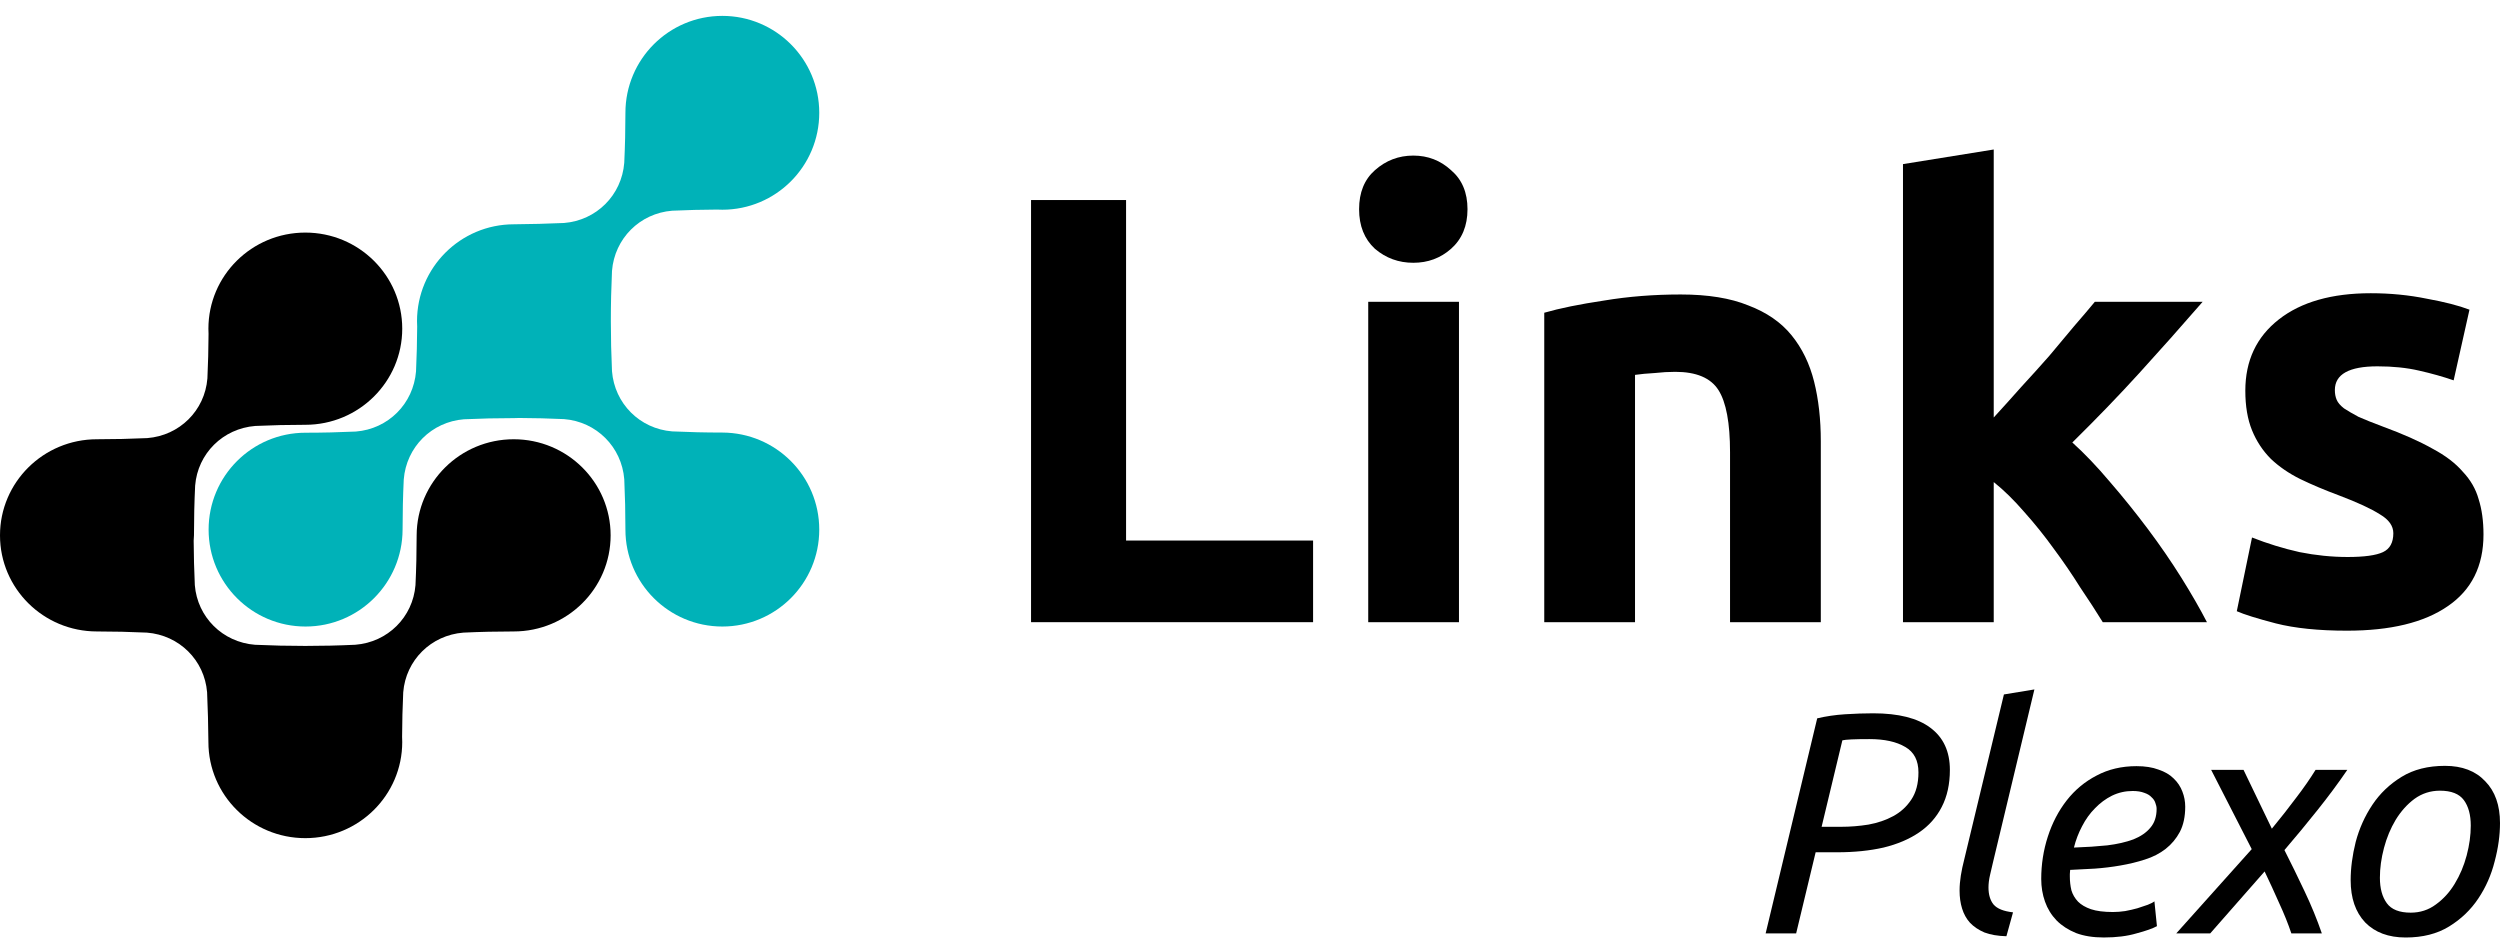 <svg width="124" height="47" viewBox="0 0 124 47" fill="none" xmlns="http://www.w3.org/2000/svg">
<g filter="url(#filter0_b_2002_1938)">
<path d="M20.026 23.782C19.987 24.61 19.968 25.44 19.968 26.269C19.961 28.924 17.808 31.076 15.154 31.076C12.499 31.076 10.347 28.924 10.347 26.269C10.347 23.614 12.499 21.463 15.154 21.463C15.986 21.463 16.817 21.443 17.649 21.405C19.256 21.277 20.506 20.026 20.635 18.42C20.669 17.679 20.688 16.937 20.692 16.196C20.686 16.109 20.684 16.02 20.684 15.932C20.684 13.277 22.836 11.125 25.491 11.125C26.32 11.117 27.15 11.098 27.978 11.06C29.584 10.931 30.836 9.681 30.963 8.075C31.002 7.248 31.021 6.422 31.021 5.595C31.021 2.941 33.173 0.788 35.828 0.788C38.483 0.788 40.635 2.941 40.635 5.595C40.635 8.25 38.483 10.402 35.828 10.402C35.739 10.402 35.652 10.399 35.564 10.395C34.822 10.398 34.081 10.418 33.34 10.451C31.734 10.58 30.483 11.83 30.355 13.437C30.317 14.268 30.297 15.1 30.298 15.932C30.298 16.759 30.317 17.586 30.355 18.412C30.483 20.018 31.734 21.269 33.34 21.397C34.169 21.435 34.998 21.455 35.828 21.455C38.483 21.463 40.635 23.614 40.635 26.269C40.635 28.924 38.483 31.076 35.828 31.076C33.173 31.076 31.021 28.924 31.021 26.269C31.021 25.437 31.002 24.605 30.964 23.774C30.836 22.168 29.585 20.916 27.979 20.788C27.237 20.754 26.496 20.735 25.755 20.732C25.667 20.737 25.579 20.739 25.491 20.739C24.664 20.739 23.837 20.758 23.011 20.796C21.405 20.925 20.154 22.175 20.026 23.782Z" fill="#00B2B8"/>
</g>
<g filter="url(#filter1_b_2002_1938)">
<path d="M9.679 24.087C9.64 24.909 9.621 25.732 9.621 26.554C9.613 26.641 9.611 26.729 9.606 26.815C9.61 27.551 9.629 28.286 9.663 29.021C9.791 30.613 11.042 31.854 12.648 31.981C13.48 32.019 14.312 32.038 15.144 32.038C15.97 32.038 16.797 32.019 17.624 31.98C19.23 31.854 20.48 30.613 20.608 29.021C20.647 28.198 20.666 27.376 20.666 26.554C20.674 23.921 22.826 21.787 25.48 21.787C28.135 21.787 30.287 23.921 30.287 26.554C30.287 29.186 28.135 31.32 25.48 31.32C24.649 31.32 23.817 31.339 22.985 31.378C21.379 31.504 20.128 32.745 20 34.338C19.966 35.073 19.947 35.808 19.944 36.543C19.948 36.63 19.951 36.717 19.951 36.805C19.951 39.437 17.798 41.572 15.144 41.572C12.489 41.572 10.337 39.437 10.337 36.805C10.329 35.982 10.31 35.16 10.272 34.338C10.143 32.745 8.893 31.505 7.287 31.378C6.46 31.34 5.633 31.32 4.807 31.32C2.152 31.32 0 29.186 0 26.554C0 23.921 2.152 21.787 4.807 21.787C5.639 21.787 6.47 21.768 7.302 21.73C8.908 21.604 10.159 20.363 10.287 18.77C10.321 18.035 10.341 17.3 10.344 16.564C10.339 16.477 10.337 16.39 10.337 16.303C10.337 13.67 12.489 11.536 15.144 11.536C17.798 11.536 19.951 13.67 19.951 16.303C19.951 18.935 17.798 21.07 15.144 21.07C14.317 21.07 13.49 21.089 12.664 21.127C11.057 21.254 9.807 22.494 9.679 24.087Z" fill="black"/>
</g>
<path d="M116.444 27.627C117.269 27.627 117.853 27.546 118.196 27.385C118.538 27.224 118.709 26.912 118.709 26.448C118.709 26.086 118.488 25.773 118.045 25.512C117.602 25.23 116.927 24.918 116.021 24.575C115.316 24.313 114.671 24.041 114.087 23.759C113.523 23.477 113.04 23.145 112.637 22.762C112.234 22.359 111.922 21.886 111.7 21.342C111.479 20.799 111.368 20.144 111.368 19.378C111.368 17.888 111.922 16.71 113.03 15.844C114.137 14.977 115.658 14.544 117.592 14.544C118.558 14.544 119.485 14.635 120.371 14.816C121.257 14.977 121.962 15.159 122.486 15.36L121.701 18.865C121.177 18.684 120.603 18.522 119.978 18.381C119.374 18.241 118.689 18.17 117.924 18.17C116.514 18.17 115.809 18.563 115.809 19.348C115.809 19.529 115.839 19.691 115.9 19.832C115.96 19.973 116.081 20.114 116.262 20.255C116.444 20.375 116.685 20.517 116.987 20.678C117.31 20.819 117.712 20.98 118.196 21.161C119.183 21.524 119.999 21.886 120.643 22.249C121.288 22.591 121.791 22.974 122.154 23.397C122.536 23.8 122.798 24.253 122.939 24.756C123.1 25.26 123.181 25.844 123.181 26.509C123.181 28.08 122.587 29.268 121.398 30.074C120.23 30.879 118.568 31.282 116.413 31.282C115.003 31.282 113.825 31.161 112.878 30.92C111.952 30.678 111.307 30.477 110.945 30.316L111.7 26.66C112.466 26.962 113.251 27.204 114.057 27.385C114.862 27.546 115.658 27.627 116.444 27.627Z" fill="black"/>
<path d="M98.889 20.708C99.332 20.225 99.786 19.721 100.249 19.198C100.732 18.674 101.196 18.16 101.639 17.657C102.082 17.133 102.495 16.64 102.877 16.177C103.28 15.713 103.623 15.31 103.905 14.968H109.252C108.185 16.197 107.137 17.375 106.11 18.503C105.103 19.611 103.995 20.759 102.787 21.947C103.391 22.491 104.015 23.145 104.66 23.911C105.305 24.656 105.929 25.432 106.533 26.237C107.137 27.043 107.691 27.849 108.195 28.654C108.698 29.46 109.121 30.195 109.464 30.86H104.297C103.975 30.336 103.603 29.762 103.18 29.138C102.777 28.493 102.344 27.859 101.88 27.234C101.417 26.59 100.924 25.976 100.4 25.391C99.897 24.807 99.393 24.314 98.889 23.911V30.86H94.388V8.14L98.889 7.415V20.708Z" fill="black"/>
<path d="M76.595 15.512C77.361 15.29 78.348 15.089 79.556 14.908C80.765 14.706 82.034 14.606 83.363 14.606C84.712 14.606 85.83 14.787 86.716 15.149C87.623 15.492 88.338 15.985 88.862 16.63C89.385 17.274 89.758 18.04 89.979 18.926C90.201 19.812 90.312 20.799 90.312 21.887V30.86H85.81V22.431C85.81 20.98 85.619 19.953 85.236 19.349C84.853 18.745 84.138 18.443 83.091 18.443C82.769 18.443 82.426 18.463 82.064 18.503C81.701 18.523 81.379 18.553 81.097 18.594V30.86H76.595V15.512Z" fill="black"/>
<path d="M72.365 30.86H67.864V14.968H72.365V30.86ZM72.788 10.376C72.788 11.202 72.517 11.856 71.973 12.34C71.449 12.803 70.825 13.034 70.1 13.034C69.374 13.034 68.74 12.803 68.196 12.34C67.672 11.856 67.411 11.202 67.411 10.376C67.411 9.55 67.672 8.905 68.196 8.442C68.74 7.959 69.374 7.717 70.1 7.717C70.825 7.717 71.449 7.959 71.973 8.442C72.517 8.905 72.788 9.55 72.788 10.376Z" fill="black"/>
<path d="M65.129 26.811V30.86H51.14V9.922H55.853V26.811H65.129Z" fill="black"/>
<path d="M119.322 46.5C118.47 46.5 117.799 46.25 117.311 45.751C116.832 45.242 116.593 44.545 116.593 43.662C116.593 43.059 116.676 42.425 116.843 41.759C117.019 41.094 117.295 40.481 117.669 39.919C118.043 39.358 118.527 38.895 119.119 38.532C119.712 38.168 120.429 37.986 121.271 37.986C122.124 37.986 122.789 38.24 123.267 38.75C123.756 39.249 124 39.94 124 40.824C124 41.427 123.912 42.061 123.735 42.726C123.569 43.392 123.299 44.005 122.924 44.566C122.55 45.128 122.067 45.59 121.474 45.954C120.882 46.318 120.164 46.5 119.322 46.5ZM119.572 45.268C120.039 45.268 120.455 45.133 120.819 44.862C121.193 44.592 121.505 44.249 121.755 43.833C122.015 43.407 122.212 42.939 122.347 42.43C122.482 41.92 122.55 41.427 122.55 40.949C122.55 40.418 122.436 39.997 122.207 39.685C121.978 39.374 121.583 39.218 121.022 39.218C120.554 39.218 120.133 39.353 119.759 39.623C119.395 39.893 119.083 40.242 118.823 40.668C118.574 41.084 118.381 41.546 118.246 42.056C118.111 42.565 118.043 43.059 118.043 43.537C118.043 44.067 118.158 44.488 118.387 44.8C118.615 45.112 119.01 45.268 119.572 45.268Z" fill="black"/>
<path d="M112.684 41.103C113.12 40.573 113.521 40.064 113.885 39.575C114.259 39.087 114.581 38.624 114.851 38.187H116.426C115.979 38.842 115.485 39.508 114.945 40.183C114.415 40.849 113.869 41.509 113.308 42.164C113.64 42.819 113.973 43.5 114.306 44.206C114.638 44.903 114.924 45.6 115.163 46.296H113.651C113.495 45.828 113.292 45.324 113.042 44.783C112.803 44.243 112.564 43.723 112.325 43.224L109.627 46.296H107.943L111.686 42.117L109.674 38.187H111.28L112.684 41.103Z" fill="black"/>
<path d="M102.867 42.039C103.47 42.019 104.021 41.982 104.52 41.93C105.019 41.868 105.45 41.769 105.814 41.634C106.178 41.488 106.459 41.296 106.656 41.057C106.864 40.818 106.968 40.506 106.968 40.121C106.968 40.028 106.947 39.929 106.906 39.825C106.874 39.721 106.812 39.627 106.718 39.544C106.635 39.451 106.516 39.378 106.36 39.326C106.204 39.264 106.012 39.233 105.783 39.233C105.419 39.233 105.076 39.31 104.754 39.466C104.442 39.622 104.161 39.83 103.912 40.09C103.662 40.34 103.449 40.636 103.272 40.979C103.096 41.312 102.96 41.665 102.867 42.039ZM104.348 46.499C103.818 46.499 103.361 46.426 102.976 46.281C102.591 46.125 102.269 45.917 102.009 45.657C101.749 45.387 101.557 45.075 101.432 44.721C101.307 44.368 101.245 43.994 101.245 43.599C101.245 42.871 101.354 42.169 101.573 41.494C101.791 40.818 102.103 40.22 102.508 39.7C102.914 39.181 103.407 38.77 103.99 38.468C104.572 38.157 105.232 38.001 105.97 38.001C106.396 38.001 106.76 38.058 107.062 38.172C107.373 38.276 107.623 38.422 107.81 38.609C108.008 38.796 108.153 39.014 108.247 39.264C108.34 39.503 108.387 39.752 108.387 40.012C108.387 40.501 108.299 40.917 108.122 41.26C107.945 41.592 107.711 41.873 107.42 42.102C107.129 42.33 106.786 42.507 106.391 42.632C106.006 42.757 105.601 42.855 105.175 42.928C104.759 43.001 104.333 43.053 103.896 43.084C103.47 43.105 103.064 43.126 102.68 43.147C102.669 43.23 102.664 43.297 102.664 43.349C102.664 43.401 102.664 43.443 102.664 43.474C102.664 43.713 102.69 43.942 102.742 44.16C102.804 44.368 102.914 44.555 103.07 44.721C103.226 44.877 103.439 45.002 103.709 45.096C103.99 45.189 104.353 45.236 104.8 45.236C104.998 45.236 105.201 45.221 105.409 45.189C105.627 45.148 105.83 45.101 106.017 45.049C106.214 44.987 106.386 44.929 106.531 44.877C106.687 44.815 106.796 44.758 106.859 44.706L106.984 45.938C106.776 46.052 106.438 46.172 105.97 46.296C105.513 46.432 104.972 46.499 104.348 46.499Z" fill="black"/>
<path d="M98.863 42.726C98.811 42.954 98.759 43.178 98.707 43.396C98.655 43.614 98.629 43.822 98.629 44.02C98.629 44.373 98.713 44.654 98.879 44.862C99.056 45.07 99.378 45.2 99.846 45.252L99.518 46.437C99.092 46.426 98.728 46.364 98.427 46.25C98.136 46.125 97.897 45.964 97.709 45.766C97.533 45.569 97.403 45.335 97.32 45.065C97.236 44.794 97.195 44.498 97.195 44.176C97.195 43.937 97.216 43.687 97.257 43.427C97.299 43.167 97.356 42.897 97.429 42.617L99.394 34.445L100.906 34.196L98.863 42.726Z" fill="black"/>
<path d="M92.909 35.38C94.167 35.38 95.113 35.619 95.747 36.097C96.392 36.576 96.714 37.272 96.714 38.187C96.714 38.894 96.579 39.507 96.309 40.027C96.049 40.536 95.674 40.958 95.186 41.29C94.697 41.623 94.11 41.872 93.424 42.039C92.738 42.195 91.974 42.273 91.132 42.273H90.056L89.089 46.296H87.576L90.133 35.63C90.57 35.526 91.033 35.458 91.521 35.427C92.01 35.396 92.473 35.38 92.909 35.38ZM92.722 36.659C91.984 36.659 91.537 36.68 91.381 36.721L90.352 41.009H91.334C91.771 41.009 92.218 40.973 92.675 40.9C93.133 40.817 93.543 40.677 93.907 40.479C94.271 40.282 94.567 40.011 94.796 39.668C95.035 39.315 95.155 38.863 95.155 38.312C95.155 37.719 94.936 37.298 94.5 37.049C94.063 36.789 93.471 36.659 92.722 36.659Z" fill="black"/>
<defs>
<filter id="filter0_b_2002_1938" x="3.544" y="-6.015" width="43.893" height="43.893" filterUnits="userSpaceOnUse" color-interpolation-filters="sRGB">
<feFlood flood-opacity="0" result="BackgroundImageFix"/>
<feGaussianBlur in="BackgroundImageFix" stdDeviation="3.401"/>
<feComposite in2="SourceAlpha" operator="in" result="effect1_backgroundBlur_2002_1938"/>
<feBlend mode="normal" in="SourceGraphic" in2="effect1_backgroundBlur_2002_1938" result="shape"/>
</filter>
<filter id="filter1_b_2002_1938" x="-6.803" y="4.734" width="43.893" height="43.641" filterUnits="userSpaceOnUse" color-interpolation-filters="sRGB">
<feFlood flood-opacity="0" result="BackgroundImageFix"/>
<feGaussianBlur in="BackgroundImageFix" stdDeviation="3.401"/>
<feComposite in2="SourceAlpha" operator="in" result="effect1_backgroundBlur_2002_1938"/>
<feBlend mode="normal" in="SourceGraphic" in2="effect1_backgroundBlur_2002_1938" result="shape"/>
</filter>
</defs>
</svg>

